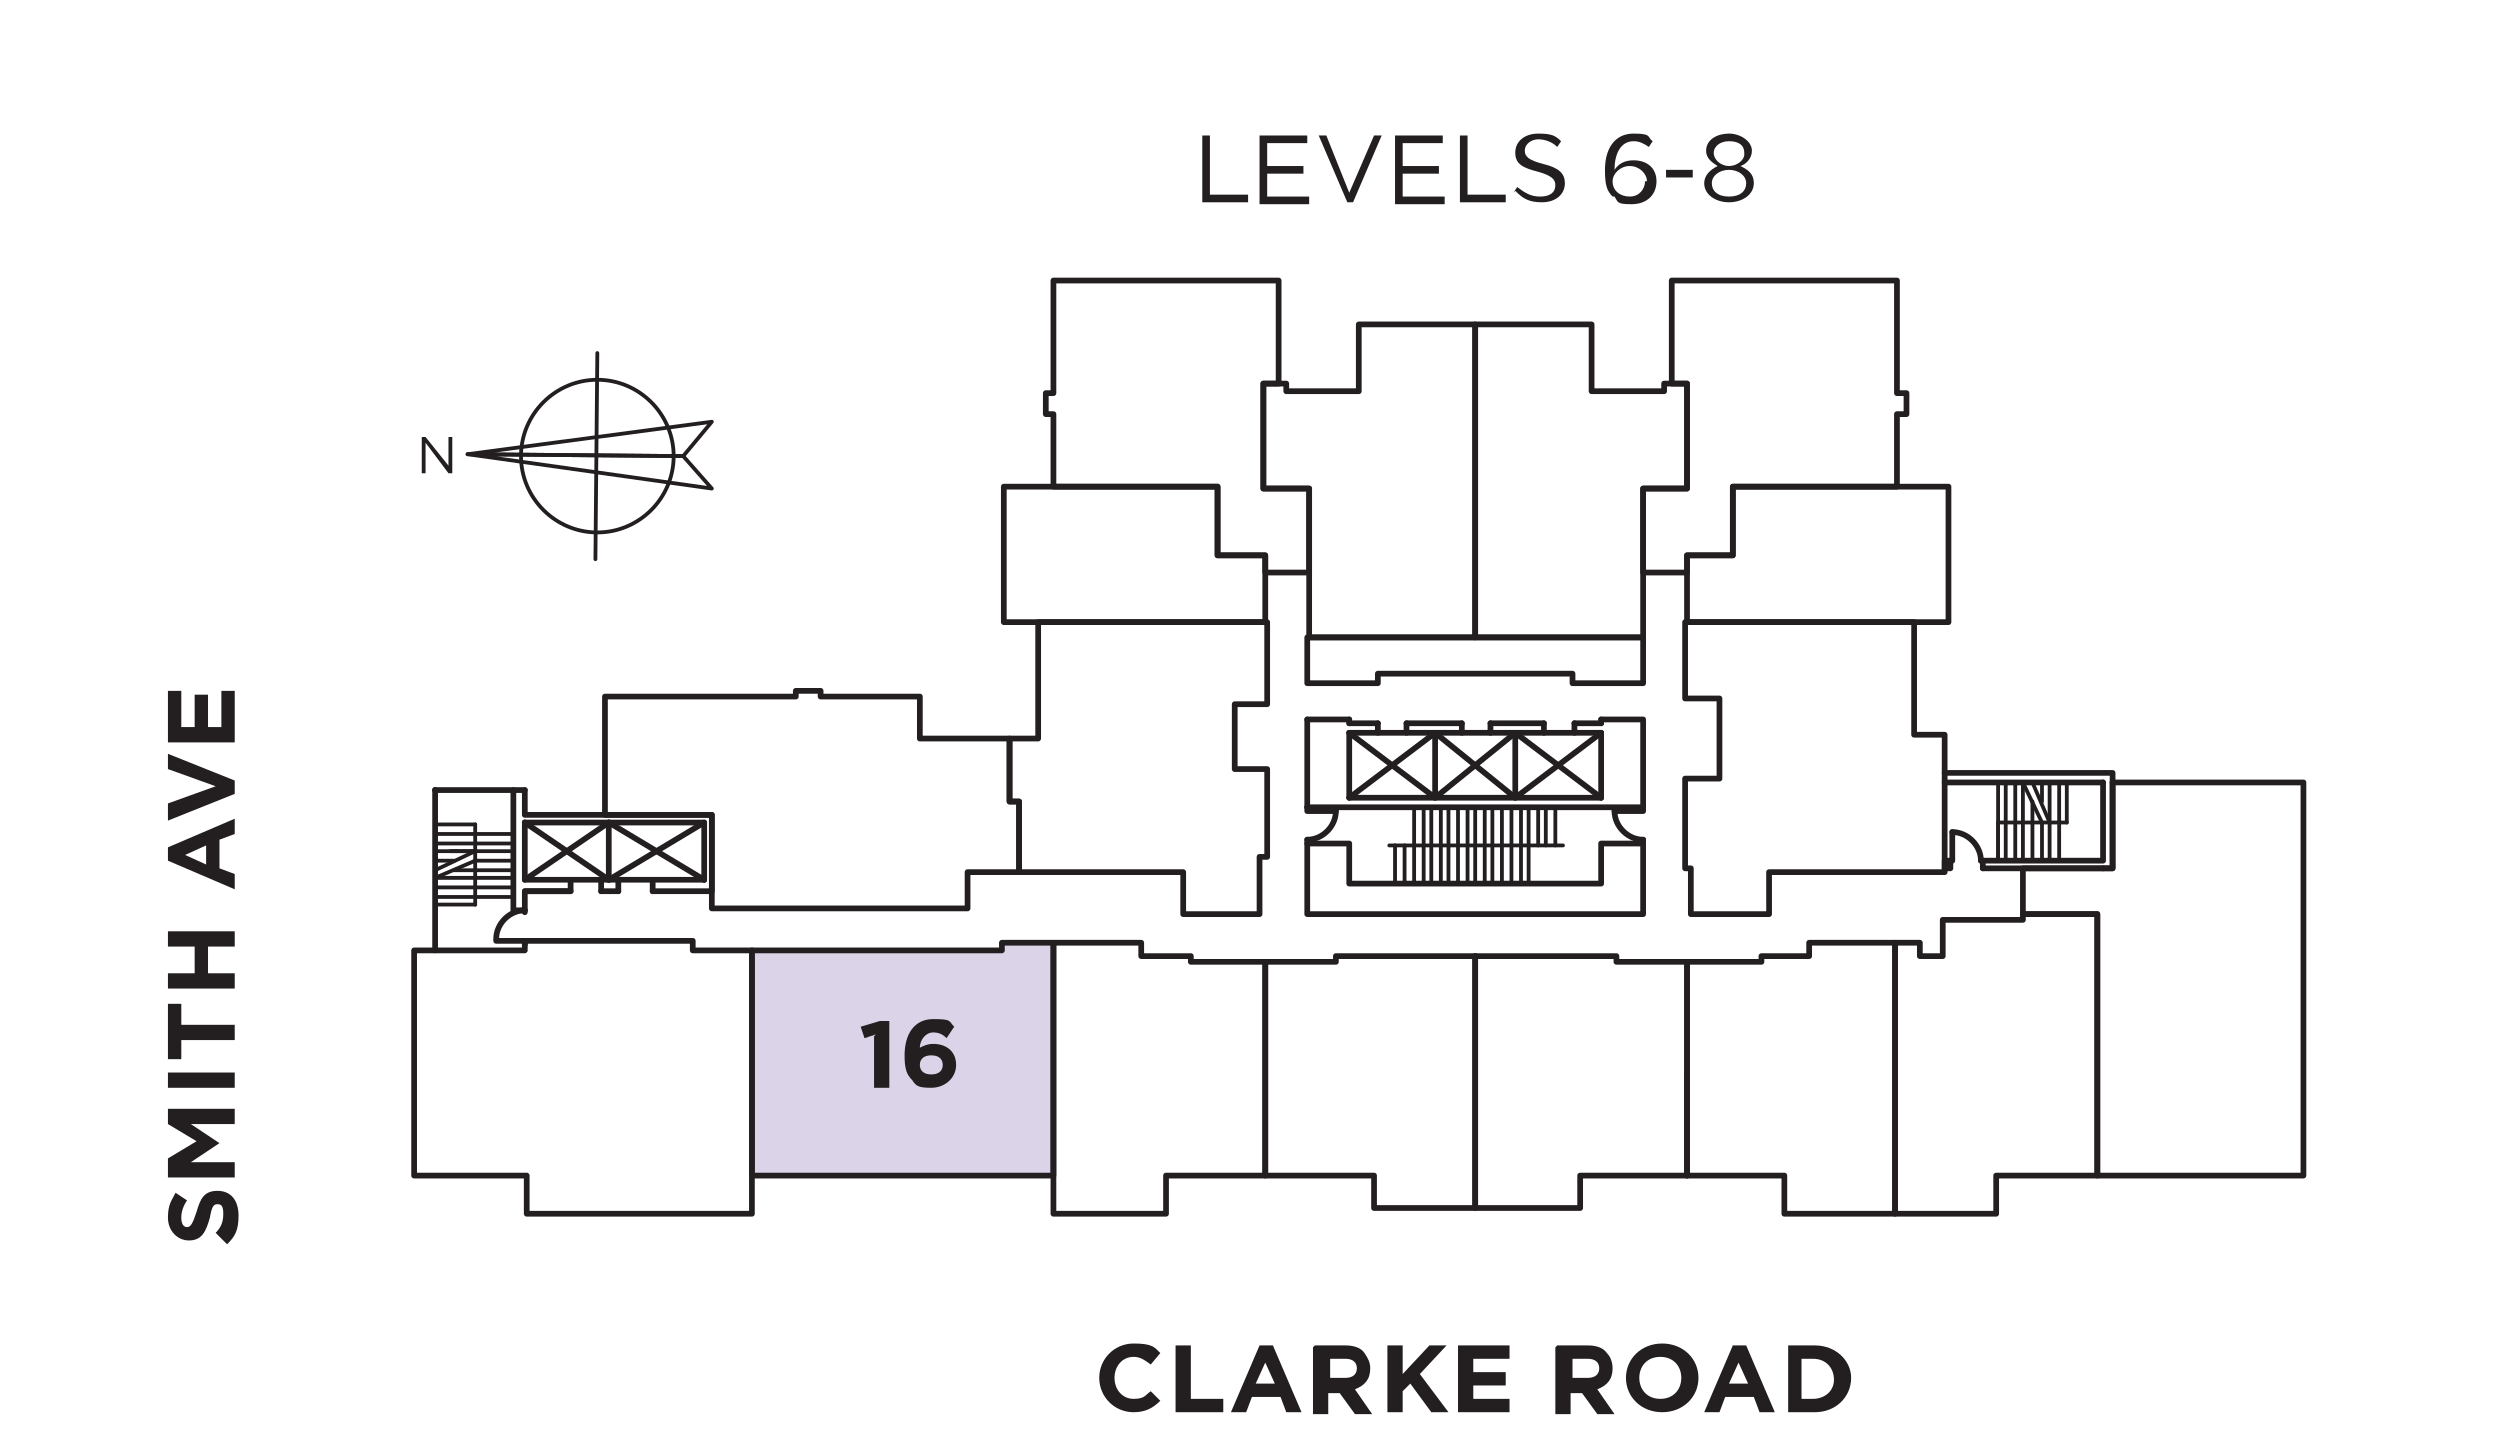 <?xml version="1.0" encoding="UTF-8"?> <svg xmlns="http://www.w3.org/2000/svg" xmlns:xlink="http://www.w3.org/1999/xlink" xmlns:i="http://ns.adobe.com/AdobeIllustrator/10.0/" id="keyplate" version="1.1" viewBox="0 0 131 75.4"><defs><style> .st0, .st1, .st2, .st3, .st4, .st5 { fill: none; } .st1 { stroke-width: .2px; } .st1, .st2, .st3, .st4 { stroke-linejoin: round; } .st1, .st2, .st3, .st4, .st5 { stroke: #231f20; stroke-linecap: round; } .st2 { stroke-width: .2px; } .st3 { stroke-width: .3px; } .st6 { fill: #231f20; } .st7 { isolation: isolate; } .st8 { clip-path: url(#clippath-1); } .st9 { clip-path: url(#clippath-3); } .st10 { clip-path: url(#clippath-4); } .st11 { clip-path: url(#clippath-2); } .st5 { stroke-miterlimit: 10; stroke-width: .2px; } .st12 { clip-path: url(#clippath); } .st13 { fill: #dbd4e9; } </style><clipPath id="clippath"><rect class="st0" x="21" y="16" width="17.6" height="15"></rect></clipPath><clipPath id="clippath-1"><rect class="st0" width="131" height="68"></rect></clipPath><clipPath id="clippath-2"><rect class="st0" width="131" height="68"></rect></clipPath><clipPath id="clippath-3"><rect class="st0" width="131" height="68"></rect></clipPath><clipPath id="clippath-4"><rect class="st0" width="131" height="68"></rect></clipPath></defs><g class="st12"><g><rect class="st5" x="20.1" y="14.2" width="19.4" height="19.4"></rect><path class="st1" d="M31.3,27.9c2.2,0,4-1.8,4-4,0-2.2-1.8-4-4-4s-4,1.8-4,4,1.8,4,4,4Z"></path></g></g><line class="st1" x1="31.3" y1="18.5" x2="31.2" y2="29.3"></line><polygon class="st1" points="24.5 23.8 37.3 25.6 35.8 23.9 24.5 23.8"></polygon><polygon class="st1" points="24.5 23.8 37.3 22.1 35.8 23.9 24.5 23.8"></polygon><polygon class="st6" points="22.1 22.9 22.3 22.9 23.5 24.4 23.5 22.9 23.7 22.9 23.7 24.8 23.5 24.8 22.3 23.2 22.3 24.8 22.1 24.8 22.1 22.9"></polygon><polygon class="st13" points="39.4 49.9 39.4 61.6 55.2 61.6 55.2 49.4 52.5 49.4 52.5 49.9 39.4 49.9"></polygon><line class="st2" x1="73.1" y1="44.3" x2="73.1" y2="46.3"></line><line class="st2" x1="75" y1="44.3" x2="75" y2="46.3"></line><line class="st2" x1="74.6" y1="44.3" x2="74.6" y2="46.3"></line><line class="st2" x1="74.1" y1="44.3" x2="74.1" y2="46.3"></line><line class="st2" x1="73.6" y1="44.3" x2="73.6" y2="46.3"></line><line class="st2" x1="26.9" y1="47" x2="24.9" y2="47"></line><line class="st2" x1="26.9" y1="43.7" x2="24.9" y2="43.7"></line><line class="st2" x1="22.8" y1="43.2" x2="24.9" y2="43.2"></line><line class="st2" x1="26.9" y1="46.5" x2="24.9" y2="46.5"></line><line class="st2" x1="26.9" y1="46" x2="24.9" y2="46"></line><line class="st2" x1="26.9" y1="45.6" x2="24.9" y2="45.6"></line><line class="st2" x1="26.9" y1="45.1" x2="24.9" y2="45.1"></line><line class="st2" x1="26.9" y1="44.6" x2="24.9" y2="44.6"></line><line class="st2" x1="26.9" y1="44.2" x2="24.9" y2="44.2"></line><line class="st2" x1="22.8" y1="43.7" x2="24.9" y2="43.7"></line><line class="st2" x1="22.8" y1="44.2" x2="24.9" y2="44.2"></line><line class="st2" x1="22.8" y1="44.6" x2="24.9" y2="44.6"></line><line class="st2" x1="23.8" y1="44.6" x2="23.9" y2="44.6"></line><line class="st2" x1="104.7" y1="45.1" x2="104.7" y2="43.1"></line><line class="st2" x1="107.9" y1="45.1" x2="107.9" y2="43.1"></line><line class="st2" x1="105.1" y1="45.1" x2="105.1" y2="43.1"></line><line class="st2" x1="105.6" y1="45.1" x2="105.6" y2="43.1"></line><line class="st2" x1="106" y1="45.1" x2="106" y2="43.1"></line><line class="st2" x1="106.5" y1="45.1" x2="106.5" y2="43.1"></line><line class="st2" x1="107" y1="45.1" x2="107" y2="43.1"></line><line class="st2" x1="107.4" y1="45.1" x2="107.4" y2="43.1"></line><line class="st2" x1="22.8" y1="47.4" x2="24.9" y2="47.4"></line><line class="st2" x1="23.9" y1="44.6" x2="24.9" y2="44.6"></line><line class="st2" x1="23.6" y1="44.6" x2="23.8" y2="44.6"></line><line class="st2" x1="22.8" y1="45.1" x2="23.8" y2="45.1"></line><line class="st2" x1="23.8" y1="45.6" x2="24.9" y2="45.6"></line><line class="st2" x1="22.8" y1="46" x2="24.9" y2="46"></line><line class="st2" x1="22.8" y1="46.5" x2="24.9" y2="46.5"></line><line class="st2" x1="22.8" y1="47" x2="24.9" y2="47"></line><polyline class="st2" points="104.7 45.1 104.7 43.1 104.7 41"></polyline><polyline class="st3" points="72.2 35.3 72.2 35.8 68.5 35.8 68.5 33.4 86.1 33.4 86.1 35.8 82.4 35.8 82.4 35.3 72.2 35.3"></polyline><line class="st3" x1="68.5" y1="37.7" x2="70.7" y2="37.7"></line><line class="st3" x1="70.7" y1="37.9" x2="72.2" y2="37.9"></line><line class="st3" x1="70.7" y1="38.4" x2="72.2" y2="38.4"></line><line class="st3" x1="73.7" y1="37.9" x2="76.6" y2="37.9"></line><line class="st3" x1="73.7" y1="38.4" x2="76.6" y2="38.4"></line><line class="st3" x1="78.1" y1="37.9" x2="80.9" y2="37.9"></line><line class="st3" x1="78.1" y1="38.4" x2="80.9" y2="38.4"></line><polyline class="st3" points="83.9 37.7 86.1 37.7 86.1 42.3 68.5 42.3"></polyline><line class="st3" x1="83.9" y1="41.8" x2="70.7" y2="41.8"></line><line class="st3" x1="68.5" y1="42.3" x2="68.5" y2="37.7"></line><polyline class="st3" points="70.7 44.2 68.5 44.2 68.5 47.9 86.1 47.9 86.1 44.2 83.9 44.2 83.9 46.3 70.7 46.3 70.7 44.2"></polyline><line class="st3" x1="68.5" y1="44.2" x2="68.5" y2="44"></line><polyline class="st3" points="70 42.5 68.5 42.5 68.5 42.3"></polyline><g class="st8"><g><path class="st3" d="M68.5,44c.8,0,1.5-.7,1.5-1.5"></path><path class="st3" d="M84.6,42.5c0,.8.7,1.5,1.5,1.5"></path></g></g><polyline class="st3" points="84.6 42.5 86.1 42.5 86.1 42.3"></polyline><line class="st3" x1="86.1" y1="44.2" x2="86.1" y2="44"></line><polyline class="st3" points="52.6 32.6 66.3 32.6 66.3 29.1 63.8 29.1 63.8 25.5 52.6 25.5 52.6 32.6"></polyline><polyline class="st3" points="102.1 32.6 88.4 32.6 88.4 29.1 90.8 29.1 90.8 25.5 102.1 25.5 102.1 32.6"></polyline><polyline class="st3" points="54.4 38.7 54.4 32.6 66.4 32.6 66.4 36.9 64.7 36.9 64.7 40.3 66.4 40.3 66.4 44.9 66 44.9 66 47.9 62 47.9 62 45.7 53.4 45.7 53.4 42 52.9 42 52.9 38.7 54.4 38.7"></polyline><polyline class="st3" points="53.4 45.7 50.7 45.7 50.7 47.6 37.3 47.6 37.3 42.7 31.7 42.7 31.7 36.5 41.7 36.5 41.7 36.2 43 36.2 43 36.5 48.2 36.5 48.2 38.7 52.9 38.7 52.9 42 53.4 42 53.4 45.7"></polyline><polyline class="st3" points="88.4 32.6 88.3 32.6 88.3 36.6 90.1 36.6 90.1 40.8 88.3 40.8 88.3 45.5 88.6 45.5 88.6 47.9 92.7 47.9 92.7 45.7 101.9 45.7 101.9 38.5 100.3 38.5 100.3 32.6 88.4 32.6"></polyline><polyline class="st3" points="77.3 63.3 77.3 51.5 77.3 50.1 70 50.1 70 50.4 66.3 50.4 66.3 61.6 72 61.6 72 63.3 77.3 63.3"></polyline><line class="st3" x1="77.3" y1="50.1" x2="77.3" y2="50.1"></line><polyline class="st3" points="77.3 63.3 82.8 63.3 82.8 61.6 88.4 61.6 88.4 50.4 84.7 50.4 84.7 50.1 77.3 50.1 77.3 51.5 77.3 63.3"></polyline><polyline class="st3" points="103.9 45.5 103.9 45.1 110.2 45.1 110.2 41"></polyline><rect class="st3" x="101.9" y="45.1" width=".3" height=".4"></rect><polyline class="st3" points="102.2 45.1 102.3 45.1 102.3 43.6"></polyline><g class="st11"><path class="st3" d="M103.8,45.1c0-.8-.7-1.5-1.5-1.5"></path></g><line class="st3" x1="103.8" y1="45.1" x2="103.9" y2="45.1"></line><line class="st3" x1="70.7" y1="41.8" x2="70.7" y2="38.4"></line><line class="st3" x1="70.7" y1="37.9" x2="70.7" y2="37.7"></line><line class="st3" x1="83.9" y1="41.8" x2="83.9" y2="38.4"></line><line class="st3" x1="83.9" y1="37.9" x2="83.9" y2="37.7"></line><line class="st3" x1="75.2" y1="41.8" x2="75.2" y2="38.4"></line><line class="st3" x1="79.4" y1="38.4" x2="79.4" y2="41.8"></line><polyline class="st3" points="34.2 46.7 37.3 46.7 37.3 42.7 27.5 42.7 27.5 41.4"></polyline><line class="st3" x1="22.8" y1="49.8" x2="22.8" y2="41.4"></line><line class="st3" x1="22.8" y1="41.4" x2="22.8" y2="41.4"></line><line class="st3" x1="22.8" y1="41.4" x2="27.5" y2="41.4"></line><polyline class="st3" points="26.9 41.4 26.9 47.7 27.5 47.7 27.5 46.7 29.9 46.7"></polyline><polyline class="st3" points="27.5 43.1 36.9 43.1 36.9 46.1"></polyline><line class="st2" x1="72.8" y1="44.3" x2="81.9" y2="44.3"></line><line class="st2" x1="75.5" y1="44.3" x2="75.5" y2="46.3"></line><line class="st2" x1="77.3" y1="44.3" x2="77.3" y2="46.3"></line><line class="st2" x1="76.9" y1="44.3" x2="76.9" y2="46.3"></line><line class="st2" x1="76.4" y1="44.3" x2="76.4" y2="46.3"></line><line class="st2" x1="75.9" y1="44.3" x2="75.9" y2="46.3"></line><line class="st2" x1="77.8" y1="44.3" x2="77.8" y2="46.3"></line><line class="st2" x1="79.7" y1="44.3" x2="79.7" y2="46.3"></line><line class="st2" x1="79.2" y1="44.3" x2="79.2" y2="46.3"></line><line class="st2" x1="78.7" y1="44.3" x2="78.7" y2="46.3"></line><line class="st2" x1="78.2" y1="44.3" x2="78.2" y2="46.3"></line><line class="st2" x1="80.1" y1="44.3" x2="80.1" y2="46.3"></line><line class="st2" x1="74.1" y1="42.3" x2="74.1" y2="44.3"></line><line class="st2" x1="75.9" y1="42.3" x2="75.9" y2="44.3"></line><line class="st2" x1="75.5" y1="42.3" x2="75.5" y2="44.3"></line><line class="st2" x1="75" y1="42.3" x2="75" y2="44.3"></line><line class="st2" x1="74.6" y1="42.3" x2="74.6" y2="44.3"></line><line class="st2" x1="76.4" y1="42.3" x2="76.4" y2="44.3"></line><line class="st2" x1="78.2" y1="42.3" x2="78.2" y2="44.3"></line><line class="st2" x1="77.8" y1="42.3" x2="77.8" y2="44.3"></line><line class="st2" x1="77.3" y1="42.3" x2="77.3" y2="44.3"></line><line class="st2" x1="76.9" y1="42.3" x2="76.9" y2="44.3"></line><line class="st2" x1="78.7" y1="42.3" x2="78.7" y2="44.3"></line><line class="st2" x1="80.6" y1="42.3" x2="80.6" y2="44.3"></line><line class="st2" x1="80.1" y1="42.3" x2="80.1" y2="44.3"></line><line class="st2" x1="79.7" y1="42.3" x2="79.7" y2="44.3"></line><line class="st2" x1="79.2" y1="42.3" x2="79.2" y2="44.3"></line><line class="st2" x1="81" y1="42.3" x2="81" y2="44.3"></line><line class="st2" x1="81.5" y1="42.3" x2="81.5" y2="44.3"></line><line class="st3" x1="31.9" y1="46.1" x2="31.9" y2="43.1"></line><line class="st3" x1="32.4" y1="46.7" x2="31.5" y2="46.7"></line><line class="st3" x1="27.5" y1="43.1" x2="27.5" y2="46.1"></line><line class="st2" x1="24.9" y1="43.2" x2="24.9" y2="47.4"></line><line class="st3" x1="27.5" y1="47.8" x2="27.5" y2="47.7"></line><g class="st9"><path class="st3" d="M27.5,47.7c-.8,0-1.5.7-1.5,1.5"></path></g><polyline class="st3" points="26 49.3 27.5 49.3 27.5 49.5"></polyline><line class="st2" x1="22.8" y1="46" x2="24.9" y2="45.1"></line><line class="st2" x1="22.8" y1="45.6" x2="24.9" y2="44.6"></line><line class="st2" x1="108.3" y1="43.1" x2="104.7" y2="43.1"></line><line class="st2" x1="107.9" y1="41" x2="107.9" y2="43.1"></line><line class="st2" x1="106" y1="41" x2="106" y2="43.1"></line><line class="st2" x1="106.5" y1="42" x2="106.5" y2="43.1"></line><line class="st2" x1="107" y1="41" x2="107" y2="42"></line><line class="st2" x1="107.4" y1="41" x2="107.4" y2="43.1"></line><line class="st2" x1="108.3" y1="41" x2="108.3" y2="43.1"></line><line class="st3" x1="83.9" y1="37.9" x2="82.5" y2="37.9"></line><line class="st3" x1="83.9" y1="38.4" x2="82.5" y2="38.4"></line><polyline class="st3" points="77.3 17 77.3 33.4 86.1 33.4 86.1 25.6 88.4 25.6 88.4 20.1 87.2 20.1 87.2 20.5 83.4 20.5 83.4 17 77.3 17 77.3 33.4 86.1 33.4 86.1 25.6 88.4 25.6 88.4 20.1 87.2 20.1 87.2 20.5 83.4 20.5 83.4 17 77.3 17"></polyline><polyline class="st3" points="88.4 30 86.1 30 86.1 25.6 88.4 25.6 88.4 20.1 87.6 20.1 87.6 14.7 99.4 14.7 99.4 20.6 99.9 20.6 99.9 21.7 99.4 21.7 99.4 25.5 90.8 25.5 90.8 29.1 88.4 29.1 88.4 30"></polyline><polyline class="st3" points="77.3 17 77.3 33.4 68.6 33.4 68.6 25.6 66.2 25.6 66.2 20.1 67.4 20.1 67.4 20.5 71.2 20.5 71.2 17 77.3 17 77.3 33.4 68.6 33.4 68.6 25.6 66.2 25.6 66.2 20.1 67.4 20.1 67.4 20.5 71.2 20.5 71.2 17 77.3 17"></polyline><polyline class="st3" points="66.3 30 68.6 30 68.6 25.6 66.2 25.6 66.2 20.1 67 20.1 67 14.7 55.2 14.7 55.2 20.6 54.8 20.6 54.8 21.7 55.2 21.7 55.2 25.5 63.8 25.5 63.8 29.1 66.3 29.1 66.3 30"></polyline><polyline class="st3" points="27.5 46.7 29.9 46.7 29.9 46.1 27.5 46.1 31.9 43.1"></polyline><line class="st3" x1="32.4" y1="46.7" x2="32.4" y2="46.1"></line><polyline class="st3" points="31.5 46.7 31.5 46.1 32.4 46.1"></polyline><line class="st3" x1="31.9" y1="46.1" x2="27.5" y2="43.1"></line><line class="st3" x1="32.4" y1="46.1" x2="36.9" y2="46.1"></line><line class="st3" x1="34.2" y1="46.7" x2="34.2" y2="46.1"></line><line class="st3" x1="31.5" y1="46.1" x2="29.9" y2="46.1"></line><line class="st3" x1="31.9" y1="46.1" x2="36.9" y2="43.1"></line><line class="st3" x1="31.9" y1="43.1" x2="36.9" y2="46.1"></line><polyline class="st3" points="72.2 37.9 72.2 38.4 73.7 38.4 73.7 37.9"></polyline><polyline class="st3" points="76.6 37.9 76.6 38.4 78.1 38.4 78.1 37.9"></polyline><polyline class="st3" points="80.9 37.9 80.9 38.4 82.5 38.4 82.5 37.9"></polyline><polyline class="st3" points="83.9 38.4 79.4 41.8 75.2 38.4 70.7 41.8"></polyline><polyline class="st3" points="70.7 38.4 75.2 41.8 79.4 38.4 83.9 41.8"></polyline><line class="st2" x1="106.5" y1="41" x2="107.4" y2="43.1"></line><line class="st2" x1="106" y1="41" x2="107" y2="43.1"></line><line class="st2" x1="105.1" y1="41" x2="105.1" y2="43.1"></line><line class="st2" x1="105.6" y1="41" x2="105.6" y2="43.1"></line><polyline class="st3" points="52.5 49.4 55.2 49.4 55.2 61.6 39.4 61.6 39.4 49.8 52.5 49.8 52.5 49.4"></polyline><polyline class="st3" points="39.4 49.8 36.3 49.8 36.3 49.3 27.5 49.3 27.5 49.8 21.7 49.8 21.7 61.6 27.6 61.6 27.6 63.6 39.4 63.6 39.4 49.8"></polyline><line class="st3" x1="103.9" y1="45.5" x2="110.2" y2="45.5"></line><line class="st3" x1="110.2" y1="41" x2="101.9" y2="41"></line><polyline class="st3" points="110.2 45.5 110.7 45.5 110.7 41"></polyline><polyline class="st3" points="106 45.5 106 47.9 109.9 47.9 109.9 61.6 120.7 61.6 120.7 41 110.7 41 110.7 45.5 106 45.5"></polyline><polyline class="st3" points="99.3 49.4 100.6 49.4 100.6 50.1 101.8 50.1 101.8 48.2 106 48.2 106 47.9 109.9 47.9 109.9 61.6 104.6 61.6 104.6 63.6 99.3 63.6 99.3 49.4"></polyline><polyline class="st3" points="88.4 61.6 88.4 61.6 93.5 61.6 93.5 63.6 99.3 63.6 99.3 49.4 94.8 49.4 94.8 50.1 92.3 50.1 92.3 50.4 88.4 50.4 88.4 56.4 88.4 61.6"></polyline><polyline class="st3" points="88.4 56.4 88.4 56.4 88.4 61.6 88.4 56.4"></polyline><polyline class="st3" points="66.3 61.6 66.3 56.4 66.3 50.4 62.4 50.4 62.4 50.1 59.8 50.1 59.8 49.4 55.2 49.4 55.2 63.6 61.1 63.6 61.1 61.6 66.3 61.6"></polyline><polyline class="st3" points="101.9 40.5 110.7 40.5 110.7 41"></polyline><g class="st7"><g class="st7"><path class="st6" d="M63,7.1h.4v3.1h2v.4h-2.4v-3.5Z"></path><path class="st6" d="M66,7.1h2.5v.4h-2.1v1.2h1.9v.4h-1.9v1.2h2.2v.4h-2.6v-3.5Z"></path><path class="st6" d="M69.1,7.1h.4l1.2,3,1.3-3h.4l-1.5,3.5h-.3l-1.5-3.5Z"></path><path class="st6" d="M73.1,7.1h2.5v.4h-2.1v1.2h1.9v.4h-1.9v1.2h2.2v.4h-2.6v-3.5Z"></path><path class="st6" d="M76.5,7.1h.4v3.1h2v.4h-2.4v-3.5Z"></path><path class="st6" d="M79.3,10.1l.2-.3c.4.3.7.5,1.2.5s.8-.2.8-.6h0c0-.3-.2-.5-.9-.7-.8-.2-1.2-.4-1.2-1h0c0-.6.5-1,1.2-1s.9.1,1.2.4l-.2.3c-.3-.3-.7-.4-1-.4s-.7.2-.7.6h0c0,.3.2.5,1,.7.8.2,1.1.5,1.1,1h0c0,.6-.5,1-1.2,1s-1-.2-1.4-.6Z"></path><path class="st6" d="M84.5,10.3c-.3-.3-.4-.6-.4-1.4h0c0-1.1.5-1.9,1.5-1.9s.7.2,1,.4l-.2.3c-.3-.2-.5-.3-.8-.3-.7,0-1,.7-1,1.5h0c.2-.3.5-.5,1-.5.7,0,1.2.4,1.2,1.1h0c0,.7-.5,1.2-1.3,1.2s-.7-.1-.9-.4ZM86.3,9.5h0c0-.4-.4-.8-.9-.8s-.9.4-.9.8h0c0,.5.4.8.9.8s.8-.4.8-.8Z"></path><path class="st6" d="M87.3,8.9h1.4v.4h-1.4v-.4Z"></path><path class="st6" d="M89.3,9.6h0c0-.4.3-.7.7-.9-.3-.2-.6-.4-.6-.8h0c0-.6.6-.9,1.2-.9s1.2.4,1.2.9h0c0,.4-.3.7-.6.8.4.2.7.4.7.9h0c0,.6-.6,1-1.3,1s-1.3-.4-1.3-1ZM91.5,9.6h0c0-.4-.4-.7-.9-.7s-.9.3-.9.7h0c0,.4.3.7.9.7s.9-.3.9-.7ZM91.4,8h0c0-.4-.3-.6-.8-.6s-.8.3-.8.6h0c0,.4.4.7.8.7s.8-.3.8-.6Z"></path></g></g><g class="st10"><rect class="st4" x="-330.4" y="-297.4" width="816.7" height="581.3"></rect></g><g class="st7"><g class="st7"><path class="st6" d="M57.6,72.2h0c0-1,.8-1.8,1.8-1.8s1.1.2,1.4.5l-.5.6c-.3-.2-.5-.4-.9-.4-.6,0-1,.5-1,1.1h0c0,.6.4,1.1,1,1.1s.6-.2.9-.4l.5.5c-.4.4-.8.6-1.4.6-1,0-1.8-.8-1.8-1.8Z"></path></g><g class="st7"><path class="st6" d="M61.6,70.5h.8v2.8h1.7v.7h-2.5v-3.5Z"></path><path class="st6" d="M66,70.5h.7l1.5,3.5h-.8l-.3-.8h-1.5l-.3.8h-.8l1.5-3.5ZM66.8,72.5l-.5-1.1-.5,1.1h.9Z"></path><path class="st6" d="M68.9,70.5h1.6c.4,0,.8.1,1,.4s.3.5.3.8h0c0,.6-.3.9-.8,1.1l.9,1.3h-.9l-.8-1.1h-.6v1.1h-.8v-3.5ZM70.5,72.2c.4,0,.6-.2.6-.5h0c0-.3-.2-.5-.6-.5h-.8v1h.8Z"></path><path class="st6" d="M72.7,70.5h.8v1.5l1.4-1.5h.9l-1.4,1.5,1.5,2h-.9l-1.1-1.5-.4.4v1.1h-.8v-3.5Z"></path><path class="st6" d="M76.5,70.5h2.6v.7h-1.9v.7h1.7v.7h-1.7v.7h1.9v.7h-2.7v-3.5Z"></path><path class="st6" d="M81.6,70.5h1.6c.4,0,.8.1,1,.4.2.2.3.5.3.8h0c0,.6-.3.9-.8,1.1l.9,1.3h-.9l-.8-1.1h-.6v1.1h-.8v-3.5ZM83.2,72.2c.4,0,.6-.2.6-.5h0c0-.3-.2-.5-.6-.5h-.8v1h.8Z"></path></g><g class="st7"><path class="st6" d="M85.2,72.2h0c0-1,.8-1.8,1.9-1.8s1.9.8,1.9,1.8h0c0,1-.8,1.8-1.9,1.8s-1.9-.8-1.9-1.8ZM88.1,72.2h0c0-.6-.4-1.1-1.1-1.1s-1.1.5-1.1,1.1h0c0,.6.4,1.1,1.1,1.1s1.1-.5,1.1-1.1Z"></path></g><g class="st7"><path class="st6" d="M90.8,70.5h.7l1.5,3.5h-.8l-.3-.8h-1.5l-.3.8h-.8l1.5-3.5ZM91.6,72.5l-.5-1.1-.5,1.1h.9Z"></path></g><g class="st7"><path class="st6" d="M93.7,70.5h1.4c1.1,0,1.9.8,1.9,1.7h0c0,1-.8,1.8-1.9,1.8h-1.4v-3.5ZM95,73.3c.6,0,1.1-.4,1.1-1h0c0-.6-.4-1.1-1.1-1.1h-.6v2.1h.6Z"></path></g></g><g class="st7"><g class="st7"><path class="st6" d="M45.9,54.2l-.6.2-.2-.6,1-.3h.5v3.5h-.8v-2.7Z"></path></g><g class="st7"><path class="st6" d="M47.8,56.6c-.3-.3-.4-.6-.4-1.3h0c0-1.1.5-1.9,1.5-1.9s.8.1,1.1.4l-.4.6c-.2-.2-.4-.3-.7-.3-.4,0-.7.4-.7.8.2-.1.4-.2.7-.2.7,0,1.2.4,1.2,1.1h0c0,.7-.6,1.2-1.3,1.2s-.8-.1-1-.4ZM49.4,55.8h0c0-.3-.2-.5-.6-.5s-.6.2-.6.5h0c0,.3.2.5.6.5s.6-.2.6-.5Z"></path></g></g><g class="st7"><g class="st7"><path class="st6" d="M11.8,65.1l-.5-.5c.3-.3.4-.6.4-1s-.1-.5-.3-.5h0c-.2,0-.3.1-.4.7-.2.7-.4,1.2-1.1,1.2h0c-.6,0-1.1-.5-1.1-1.2s.2-.9.4-1.3l.6.4c-.2.3-.3.6-.3.9s.1.5.3.5h0c.2,0,.3-.2.5-.8.2-.7.4-1.1,1.1-1.1h0c.7,0,1.1.5,1.1,1.3s-.2,1.1-.6,1.5Z"></path><path class="st6" d="M8.8,61.5v-.8l1.5-.9-1.5-.9v-.8h3.5v.8h-2.3l1.5,1h0s-1.5,1-1.5,1h2.3v.8h-3.5Z"></path><path class="st6" d="M8.8,57v-.8h3.5v.8h-3.5Z"></path><path class="st6" d="M9.5,54.4v1.1h-.7v-2.9h.7v1.1h2.8v.8h-2.8Z"></path><path class="st6" d="M8.8,51.8v-.8h1.4v-1.4h-1.4v-.8h3.5v.8h-1.4v1.4h1.4v.8h-3.5Z"></path></g><g class="st7"><path class="st6" d="M8.8,45.1v-.7l3.5-1.5v.8l-.8.3v1.5l.8.3v.8l-3.5-1.5ZM10.8,44.3l-1.1.5,1.1.5v-.9Z"></path></g><g class="st7"><path class="st6" d="M8.8,43v-.9l2.5-.9-2.5-.9v-.8l3.5,1.4v.7l-3.5,1.4Z"></path></g><g class="st7"><path class="st6" d="M8.8,38.8v-2.6h.7v1.9h.7v-1.7h.7v1.7h.7v-1.9h.7v2.7h-3.5Z"></path></g></g></svg> 